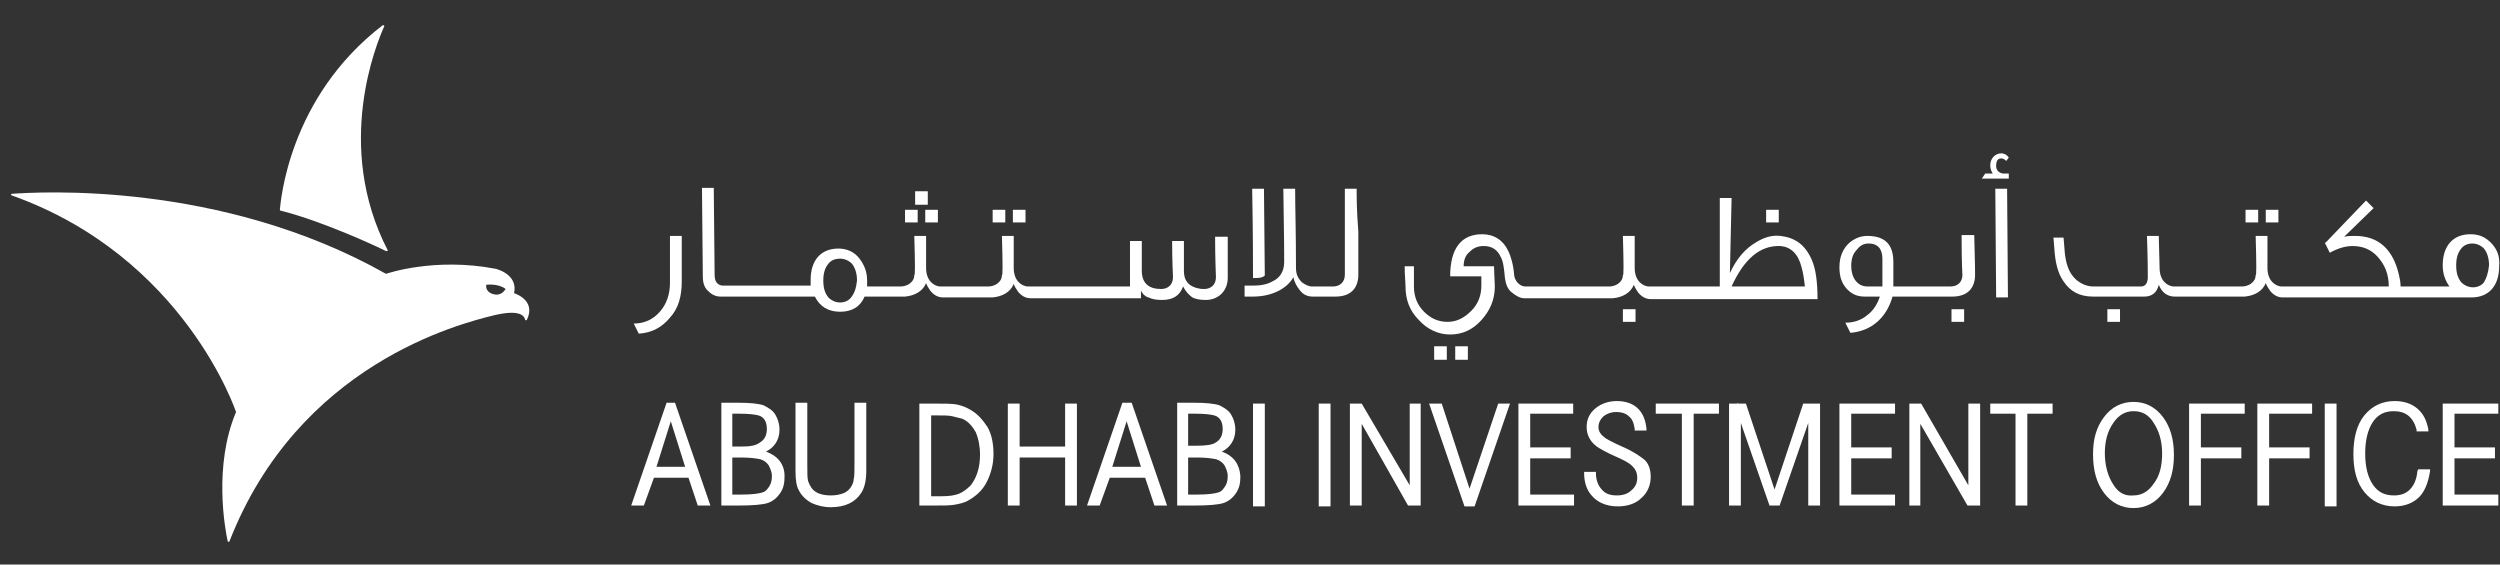 <svg width="310" height="70" viewBox="0 0 310 70" fill="none" xmlns="http://www.w3.org/2000/svg">
<rect x="0" y="0" width="310" height="70" fill="#333333" stroke="none"/>
<path d="M84.955 57.881H81.403L83.179 52.239L84.955 57.881ZM82.657 49.94L78.269 62.687H79.836L81.09 59.239H85.373L86.522 62.687H88.09L83.701 49.94H82.657Z" fill="white"/>
<path d="M91.851 61.328H90.806V56.731H91.851C93 56.731 93.731 56.836 94.254 56.94C94.672 57.045 95.09 57.358 95.299 57.672C95.507 58.09 95.716 58.508 95.716 59.03C95.716 59.552 95.612 59.97 95.403 60.284C95.194 60.597 94.985 60.91 94.672 61.015C94.149 61.224 93.209 61.328 91.851 61.328ZM90.806 55.373V51.298H91.746C92.895 51.298 93.627 51.403 94.045 51.508C94.776 51.716 95.09 52.343 95.09 53.179C95.09 54.015 94.776 54.537 94.254 54.851C93.731 55.269 93 55.373 91.851 55.373H90.806ZM94.985 56C96.03 55.478 96.657 54.537 96.657 53.284C96.657 52.552 96.448 51.925 96.134 51.403C95.821 50.881 95.299 50.567 94.672 50.254C94.045 50.045 93 49.94 91.537 49.94H89.448V62.687H91.537C93.313 62.687 94.567 62.582 95.194 62.373C95.821 62.164 96.343 61.746 96.761 61.119C97.179 60.492 97.284 59.866 97.284 59.03C97.284 57.567 96.448 56.522 94.985 56Z" fill="white"/>
<path d="M105.955 57.463C105.955 58.403 105.955 59.134 105.851 59.448C105.851 59.761 105.746 59.97 105.642 60.179C105.433 60.597 105.119 60.91 104.702 61.119C104.179 61.328 103.657 61.433 103.03 61.433C101.881 61.433 101.045 61.119 100.627 60.492C100.418 60.179 100.313 59.97 100.209 59.657C100.105 59.343 100.105 58.612 100.105 57.463V49.94H98.642V58.403C98.642 59.448 98.746 60.284 99.06 60.806C99.373 61.433 99.896 61.955 100.627 62.373C101.358 62.687 102.09 62.895 103.03 62.895C104.806 62.895 106.06 62.269 106.791 61.119C107.209 60.492 107.418 59.552 107.418 58.403V49.94H105.955V57.463Z" fill="white"/>
<path d="M121.522 56.418C121.522 57.985 121.104 59.239 120.373 60.179C119.955 60.597 119.433 61.015 118.91 61.224C118.388 61.433 117.657 61.537 116.716 61.537H115.463V51.508H115.776C116.925 51.508 117.657 51.508 118.075 51.612C118.493 51.716 118.91 51.821 119.328 51.925C120.06 52.239 120.582 52.866 121 53.597C121.313 54.328 121.522 55.269 121.522 56.418ZM120.269 50.776C119.746 50.463 119.119 50.254 118.597 50.149C117.97 50.045 117.03 50.045 115.776 50.045H114V62.687H115.672C116.925 62.687 117.866 62.687 118.388 62.582C118.91 62.478 119.537 62.373 120.06 62.06C121 61.537 121.836 60.806 122.358 59.761C122.881 58.716 123.194 57.567 123.194 56.313C123.194 55.06 122.985 53.91 122.463 52.97C121.836 52.03 121.209 51.298 120.269 50.776Z" fill="white"/>
<path d="M132.075 55.373H126.433V50.045H124.97V62.687H126.433V56.731H132.075V62.687H133.537V50.045H132.075V55.373Z" fill="white"/>
<path d="M141.478 57.881H137.925L139.701 52.239L141.478 57.881ZM139.179 49.94L134.791 62.687H136.358L137.612 59.239H142L143.149 62.687H144.716L140.328 49.94H139.179Z" fill="white"/>
<path d="M148.373 61.328H147.328V56.731H148.373C149.522 56.731 150.254 56.836 150.776 56.94C151.194 57.045 151.612 57.358 151.821 57.672C152.03 58.09 152.239 58.508 152.239 59.03C152.239 59.552 152.134 59.97 151.925 60.284C151.716 60.597 151.508 60.91 151.194 61.015C150.672 61.224 149.731 61.328 148.373 61.328ZM147.328 55.373V51.298H148.269C149.418 51.298 150.149 51.403 150.567 51.508C151.299 51.716 151.612 52.343 151.612 53.179C151.612 54.015 151.299 54.537 150.776 54.851C150.358 55.164 149.522 55.269 148.373 55.269H147.328V55.373ZM151.508 56C152.552 55.478 153.179 54.537 153.179 53.284C153.179 52.552 152.97 51.925 152.657 51.403C152.343 50.881 151.821 50.567 151.194 50.254C150.567 50.045 149.522 49.94 148.06 49.94H145.97V62.687H148.06C149.836 62.687 151.09 62.582 151.716 62.373C152.343 62.164 152.866 61.746 153.284 61.119C153.702 60.492 153.806 59.866 153.806 59.03C153.702 57.567 152.97 56.522 151.508 56Z" fill="white"/>
<path d="M156.836 50.045H155.373V62.791H156.836V50.045Z" fill="white"/>
<path d="M164.985 50.045H163.522V62.791H164.985V50.045Z" fill="white"/>
<path d="M174.806 60.179L168.851 50.045H167.388V62.687H168.851V52.552L174.597 62.687H176.164V50.045H174.806V60.179Z" fill="white"/>
<path d="M182.224 60.597L178.776 50.045H177.209L181.597 62.791H182.851L187.239 50.045H185.776L182.224 60.597Z" fill="white"/>
<path d="M189.746 56.836H194.761V55.478H189.746V51.298H195.075V50.045H188.284V62.687H195.179V61.328H189.746V56.836Z" fill="white"/>
<path d="M201.134 55.373C199.985 54.851 199.149 54.433 198.94 54.224C198.522 53.91 198.209 53.492 198.209 52.97C198.209 52.448 198.418 52.03 198.836 51.612C199.254 51.298 199.776 51.09 200.403 51.09C201.134 51.09 201.657 51.298 201.97 51.612C202.388 51.925 202.597 52.448 202.702 53.179V53.388H204.164V53.179C204.06 52.134 203.746 51.298 203.119 50.672C202.493 50.045 201.552 49.731 200.507 49.731C199.463 49.731 198.522 50.045 197.791 50.672C197.06 51.298 196.746 52.03 196.746 52.97C196.746 53.91 197.164 54.746 198 55.373C198.313 55.582 199.149 56.105 200.612 56.731C201.552 57.149 202.075 57.463 202.388 57.776C202.806 58.194 203.015 58.612 203.015 59.239C203.015 59.866 202.806 60.388 202.284 60.806C201.866 61.224 201.239 61.433 200.507 61.433C199.672 61.433 199.045 61.224 198.627 60.702C198.209 60.284 197.896 59.552 197.896 58.716V58.508H196.433V58.716C196.433 59.761 196.746 60.702 197.269 61.328C198 62.269 199.149 62.791 200.612 62.791C201.761 62.791 202.806 62.478 203.537 61.746C204.269 61.119 204.687 60.179 204.687 59.134C204.687 58.298 204.478 57.567 203.955 57.045C203.433 56.627 202.597 56 201.134 55.373Z" fill="white"/>
<path d="M205.313 51.298H208.552V62.687H210.015V51.298H213.149V50.045H205.313V51.298Z" fill="white"/>
<path d="M224.537 49.94V50.045H223.597L220.045 60.702L216.493 50.045H215.552L215.448 49.94V50.045H214.403V62.687H215.866V52.448L219.418 62.687H220.672L224.224 52.448V62.687H225.687V50.045H224.537V49.94Z" fill="white"/>
<path d="M229.552 56.836H234.567V55.478H229.552V51.298H234.985V50.045H228.09V62.687H234.985V61.328H229.552V56.836Z" fill="white"/>
<path d="M244.075 60.179L238.224 50.045H236.761V62.687H238.119V52.552L243.97 62.687H245.537V50.045H244.075V60.179Z" fill="white"/>
<path d="M246.791 51.298H249.925V62.687H251.388V51.298H254.522V50.045H246.791V51.298Z" fill="white"/>
<path d="M262.045 60.075C261.418 59.134 261 57.776 261 56.209C261 54.746 261.313 53.492 262.045 52.448C262.672 51.508 263.508 50.985 264.552 50.985C265.597 50.985 266.433 51.403 267.06 52.448C267.687 53.388 268.105 54.642 268.105 56.209C268.105 57.776 267.791 59.03 267.06 59.97C266.433 60.91 265.597 61.433 264.552 61.433C263.508 61.537 262.672 61.119 262.045 60.075ZM264.552 49.836C263.09 49.836 261.836 50.463 260.896 51.716C259.955 52.97 259.537 54.433 259.537 56.313C259.537 58.298 259.955 59.866 260.896 61.119C261.836 62.373 263.09 63 264.552 63C266.015 63 267.269 62.373 268.209 61.119C269.149 59.866 269.567 58.298 269.567 56.418C269.567 54.537 269.149 52.97 268.209 51.716C267.269 50.463 266.015 49.836 264.552 49.836Z" fill="white"/>
<path d="M271.448 62.687H272.91V56.836H277.925V55.478H272.91V51.298H278.343V50.045H271.448V62.687Z" fill="white"/>
<path d="M279.911 62.687H281.373V56.836H286.388V55.478H281.373V51.298H286.702V50.045H279.911V62.687Z" fill="white"/>
<path d="M289.731 50.045H288.269V62.791H289.731V50.045Z" fill="white"/>
<path d="M299.761 58.403C299.657 59.448 299.343 60.179 298.821 60.702C298.299 61.224 297.672 61.433 296.836 61.433C295.687 61.433 294.851 61.015 294.224 60.075C293.597 59.134 293.284 57.881 293.284 56.209C293.284 54.642 293.597 53.284 294.224 52.343C294.851 51.403 295.687 50.985 296.836 50.985C298.299 50.985 299.239 51.716 299.657 53.284V53.492H301.119V53.284C300.91 52.134 300.493 51.298 299.761 50.672C299.03 50.045 298.09 49.731 296.94 49.731C295.373 49.731 294.119 50.358 293.179 51.508C292.239 52.657 291.821 54.328 291.821 56.313C291.821 58.298 292.239 59.866 293.179 61.015C294.119 62.164 295.373 62.791 296.94 62.791C298.194 62.791 299.239 62.373 299.97 61.642C300.702 60.91 301.119 59.761 301.328 58.403V58.194H299.866L299.761 58.403Z" fill="white"/>
<path d="M304.358 61.328V56.836H309.373V55.478H304.358V51.298H309.791V50.045H302.896V62.687H309.791V61.328H304.358Z" fill="white"/>
<path d="M83.075 29.254V35.105C83.075 36.463 82.657 37.716 81.821 38.657C80.985 39.597 79.94 40.119 78.582 40.119C78.896 40.746 79.105 41.164 79.209 41.373C80.881 41.269 82.134 40.537 83.075 39.388C84.12 38.239 84.537 36.776 84.537 34.895V29.254H83.075Z" fill="white"/>
<path d="M116.299 26.015H114.731V27.582H116.299V26.015Z" fill="white"/>
<path d="M115.045 23.716H113.478V25.388H115.045V23.716Z" fill="white"/>
<path d="M113.791 26.015H112.224V27.582H113.791V26.015Z" fill="white"/>
<path d="M127.164 26.015H125.597V27.582H127.164V26.015Z" fill="white"/>
<path d="M124.657 26.015H123.09V27.582H124.657V26.015Z" fill="white"/>
<path d="M150.672 29.254C150.672 32.284 150.776 33.955 150.776 34.373C150.776 35.313 150.149 35.836 149.313 35.836C148.582 35.836 147.955 35.627 147.537 35.313C147.015 34.895 146.806 34.373 146.806 33.537C146.806 31.866 146.806 30.716 146.806 29.881H145.343C145.343 32.492 145.448 33.955 145.448 34.373C145.448 35.313 144.821 35.836 143.985 35.836C142.418 35.836 141.582 35.105 141.582 33.537V29.881H140.119C140.119 30.821 140.119 31.657 140.119 32.284V35.522H137.09H134.478H134.06H131.97H131.552H129.045H127.478C127.06 35.522 126.642 35.313 126.328 35C125.91 34.582 125.702 33.955 125.702 33.224C125.702 31.866 125.702 30.612 125.702 29.254H124.239C124.343 32.806 124.343 34.373 124.239 34.06C124.239 34.582 124.03 34.895 123.612 35.209C123.299 35.418 122.881 35.522 122.567 35.522C122.358 35.522 122.045 35.522 121.418 35.522H121H118.179H116.612C116.194 35.522 115.776 35.313 115.463 35C115.045 34.582 114.836 33.955 114.836 33.224C114.836 31.866 114.836 30.612 114.836 29.254H113.373C113.478 32.806 113.478 34.373 113.373 34.06C113.373 34.582 113.164 34.895 112.746 35.209C112.433 35.418 112.015 35.522 111.702 35.522H109.612H107.522C107.522 35.313 107.522 35.105 107.522 34.791C107.522 33.746 107.209 32.91 106.582 32.075C105.955 31.239 105.015 30.821 103.97 30.821C101.776 30.821 100.522 32.284 100.522 34.687C100.522 34.895 100.522 35.105 100.522 35.418H98.328H96.239H95.821H93.731H93.314H90.806H89.552C88.925 35.313 88.612 34.895 88.612 34.06L88.507 23.299H87.045L87.149 34.269C87.149 35.105 87.358 35.731 87.881 36.149C88.299 36.567 88.821 36.776 89.343 36.776H90.806H91.119H93.209H93.627H95.716H96.134H98.642H101.045C101.672 38.03 102.716 38.657 104.179 38.657C105.642 38.657 106.687 38.03 107.209 36.776H109.299H112.224C113.373 36.672 114.418 36.149 114.836 35.105C114.94 35.418 115.149 35.731 115.358 36.045C115.776 36.567 116.299 36.881 116.925 36.881H118.284H118.806H120.791H121.104H123.09C124.239 36.776 125.284 36.254 125.702 35.209C125.806 35.522 126.015 35.836 126.224 36.149C126.642 36.672 127.164 36.985 127.791 36.985H129.149H129.672H131.657H132.075H134.164H134.582H137.09H141.478V36.045C141.687 36.463 142 36.776 142.418 36.881C142.836 37.09 143.358 37.194 144.09 37.194C145.448 37.194 146.284 36.672 146.702 35.522C147.015 36.149 147.433 36.567 147.851 36.881C148.269 37.09 148.791 37.194 149.522 37.194C151.09 37.194 152.239 36.045 152.239 34.478C152.239 34.373 152.239 32.597 152.239 29.358H150.672V29.254ZM105.537 36.881C105.224 37.298 104.702 37.508 104.179 37.508C103.657 37.508 103.134 37.298 102.716 36.881C102.299 36.358 102.09 35.731 102.09 34.791C102.09 33.851 102.299 33.224 102.716 32.702C103.03 32.284 103.552 32.075 104.179 32.075C104.702 32.075 105.224 32.284 105.642 32.702C106.06 33.224 106.269 33.955 106.269 34.791C106.164 35.731 105.955 36.358 105.537 36.881Z" fill="white"/>
<path d="M156.836 34.164L156.731 23.403H155.269C155.373 28.94 155.373 32.702 155.373 34.478C156 34.478 156.522 34.478 156.836 34.164Z" fill="white"/>
<path d="M168.224 23.403H166.761C166.761 24.343 166.761 26.119 166.761 28.731C166.761 30.925 166.761 32.806 166.761 34.06C166.761 35 166.134 35.522 165.299 35.522H164.358H162.687C162.269 35.522 161.851 35.313 161.433 35C160.911 34.478 160.702 33.955 160.702 33.224C160.702 28.836 160.597 25.597 160.597 23.403H159.134C159.239 29.149 159.239 32.179 159.239 32.492C159.239 33.642 158.717 34.478 157.776 34.895C157.045 35.313 156.209 35.418 155.269 35.418H154.328V36.776H155.373C157.672 36.776 159.552 35.836 160.388 34.373C160.493 35 160.806 35.522 161.224 36.045C161.642 36.567 162.164 36.776 162.791 36.776H164.672H165.612C167.493 36.776 168.433 35.731 168.433 34.06C168.433 32.702 168.433 30.925 168.433 28.731C168.224 26.119 168.224 24.343 168.224 23.403Z" fill="white"/>
<path d="M182.015 42.94H180.448V44.612H182.015V42.94Z" fill="white"/>
<path d="M179.403 42.94H177.836V44.612H179.403V42.94Z" fill="white"/>
<path d="M202.806 38.343H201.239V39.91H202.806V38.343Z" fill="white"/>
<path d="M220.776 29.254C219.836 29.149 218.896 29.358 217.851 29.985C216.388 30.821 215.343 32.075 214.508 33.851L214.717 24.552H213.254V35.522H211.373H208.866H208.448H205.94H204.478C204.06 35.522 203.642 35.313 203.328 35C202.911 34.582 202.702 33.955 202.702 33.224C202.702 31.866 202.702 30.612 202.702 29.254H201.239C201.343 32.806 201.343 34.373 201.239 34.06C201.239 34.582 201.03 34.895 200.612 35.209C200.299 35.418 199.881 35.522 199.567 35.522H198H195.493H195.075H192.985H192.567H190.06H189.12C188.493 35.522 187.866 34.895 187.761 34.164C187.657 32.806 187.343 31.761 187.03 31.134C186.403 29.776 185.254 29.045 183.791 29.045C181.179 29.045 179.821 30.821 179.821 34.269H183.687V35.418C183.687 36.672 183.269 37.716 182.433 38.552C181.597 39.388 180.657 39.91 179.508 39.91C178.358 39.91 177.418 39.492 176.582 38.657C175.746 37.821 175.328 36.776 175.328 35.522C175.328 34.269 175.328 33.433 175.328 33.015H174.179C174.179 34.164 174.284 35 174.284 35.522C174.284 37.194 174.806 38.552 175.955 39.702C177 40.851 178.358 41.478 179.821 41.478C181.388 41.478 182.642 40.851 183.687 39.702C184.731 38.552 185.358 37.194 185.358 35.522L185.254 33.015H181.493C181.493 32.284 181.702 31.657 182.224 31.239C182.746 30.716 183.269 30.508 184 30.508C184.94 30.508 185.672 30.925 186.09 31.866C186.403 32.388 186.508 33.328 186.612 34.478C186.717 35.209 186.925 35.836 187.448 36.254C187.97 36.672 188.493 36.985 189.015 36.985H190.687H192.672H193.09H195.179H195.597H197.687H198H199.985C201.134 36.881 202.179 36.358 202.597 35.313C202.702 35.627 202.911 35.94 203.119 36.254C203.537 36.776 204.06 37.09 204.687 37.09H206.045H206.567H208.552H208.97H211.06H211.478H225.373C225.373 35 225.164 33.328 224.642 32.179C223.806 30.299 222.552 29.463 220.776 29.254ZM214.717 35.522C216.284 32.075 218.269 30.403 220.776 30.508C222.03 30.612 222.97 31.448 223.388 33.119C223.597 33.851 223.702 34.582 223.806 35.522H214.717Z" fill="white"/>
<path d="M220.567 26.015H219V27.582H220.567V26.015Z" fill="white"/>
<path d="M243.239 29.254C243.239 32.702 243.343 34.269 243.343 34.06C243.343 35 242.716 35.522 241.881 35.522H240H237.179H234.776V32.492C234.776 30.299 233.731 29.254 231.537 29.254C230.702 29.254 229.97 29.567 229.343 30.09C228.508 30.821 228.09 31.866 228.09 33.119C228.09 34.164 228.299 35 228.925 35.731C229.552 36.463 230.284 36.776 231.224 36.776H233.105C232.791 37.716 232.269 38.552 231.537 39.075C230.806 39.702 229.866 40.015 228.821 40.015C229.134 40.642 229.343 41.06 229.448 41.269C232.06 41.06 233.94 39.388 234.672 36.776H237.284H237.806H240.105H242.09C243.97 36.776 244.91 35.731 244.91 34.06C244.91 34.06 244.91 32.492 244.806 29.149H243.239V29.254ZM233.313 35.522H231.537C230.284 35.522 229.552 34.373 229.552 33.015C229.552 32.075 229.761 31.448 230.284 30.925C230.702 30.403 231.119 30.194 231.746 30.194C232.791 30.194 233.418 30.821 233.418 32.075V35.522H233.313Z" fill="white"/>
<path d="M243.552 38.343H241.985V39.91H243.552V38.343Z" fill="white"/>
<path d="M247.522 20.582C247.522 19.955 247.731 19.642 248.149 19.642C248.358 19.642 248.567 19.746 248.776 19.955L249.09 19.537C248.881 19.224 248.567 19.015 248.149 19.015C247.418 19.015 246.791 19.642 246.791 20.478C246.791 20.895 246.896 21.209 247.105 21.522H246.164L245.746 22.149H249.09V21.522H248.358C247.836 21.418 247.522 21.105 247.522 20.582Z" fill="white"/>
<path d="M247.418 23.403L247.522 36.881H248.985L248.881 23.403H247.418Z" fill="white"/>
<path d="M262.881 38.343H261.313V39.91H262.881V38.343Z" fill="white"/>
<path d="M282.522 26.015H280.955V27.582H282.522V26.015Z" fill="white"/>
<path d="M280.015 26.015H278.448V27.582H280.015V26.015Z" fill="white"/>
<path d="M309.06 30.299C308.328 29.463 307.493 29.045 306.343 29.045C304.149 29.045 302.896 30.508 302.896 32.91C302.896 33.955 303.209 34.791 303.731 35.522H301.433H297.672C297.672 35 297.567 34.478 297.463 34.06C296.731 30.925 294.955 29.254 292.03 29.254C291.612 29.254 291.09 29.254 290.672 29.358L294.328 25.806L293.388 24.866L288.373 30.09H288.269L288.896 31.343C289.836 30.821 290.776 30.508 291.717 30.508C292.97 30.508 294.015 30.925 294.851 31.866C295.687 32.806 296.209 33.955 296.209 35.522H287.328H284.508H282.94C282.522 35.522 282.105 35.313 281.791 35C281.373 34.582 281.164 33.955 281.164 33.224C281.164 31.866 281.164 30.612 281.164 29.254H279.702C279.806 32.806 279.806 34.373 279.702 34.06C279.702 34.582 279.493 34.895 279.075 35.209C278.761 35.418 278.343 35.522 278.03 35.522C277.821 35.522 277.508 35.522 276.881 35.522H276.567H274.06H273.642H271.134H269.567C269.149 35.522 268.731 35.313 268.418 35C268 34.582 267.791 33.955 267.791 33.224L267.687 29.254H266.224C266.328 32.179 266.328 33.851 266.328 34.373C266.328 35.105 266.015 35.522 265.493 35.522H259.537C258.806 35.522 258.075 35.209 257.448 34.687C256.508 33.851 256.09 32.597 255.985 30.716L255.881 29.463H254.627L254.731 30.716C254.836 32.492 255.149 33.851 255.881 34.895C256.717 36.149 257.866 36.776 259.537 36.776H265.911C266.851 36.776 267.478 36.254 267.687 35.313C268.105 36.358 268.836 36.776 269.672 36.776H271.03H271.552H273.537H273.955H276.045H276.358H278.343C279.493 36.672 280.537 36.149 280.955 35.105C281.06 35.418 281.269 35.731 281.478 36.045C281.896 36.567 282.418 36.881 283.045 36.881H284.403H284.925H286.702H301.328H306.448C308.642 36.881 309.896 35.418 309.896 33.015C310 31.866 309.687 31.03 309.06 30.299ZM308.015 35C307.702 35.418 307.179 35.627 306.657 35.627C306.134 35.627 305.612 35.418 305.194 35C304.776 34.478 304.567 33.851 304.567 32.91C304.567 31.97 304.776 31.343 305.194 30.821C305.508 30.403 306.03 30.194 306.552 30.194C307.075 30.194 307.597 30.403 308.015 30.821C308.433 31.343 308.642 32.075 308.642 32.91C308.537 33.851 308.328 34.478 308.015 35Z" fill="white"/>
<path d="M48.075 31.03C41.388 18.075 46.717 5.328 47.657 3.239C47.657 3.239 47.657 3.134 47.552 3.134C47.552 3.134 47.552 3.134 47.448 3.134C35.746 12.119 34.806 25.075 34.702 26.015C34.702 26.015 34.702 26.119 34.806 26.119C40.134 27.478 46.612 30.508 47.866 31.134C48.075 31.134 48.075 31.134 48.075 31.03Z" fill="white"/>
<path d="M61.134 36.463C60.09 36.149 60.298 35.313 60.298 35.313C60.298 35.313 61.761 35.105 62.702 35.836C62.597 35.94 62.179 36.776 61.134 36.463ZM63.746 36.358C64.269 33.955 61.448 33.328 61.448 33.328C53.821 31.866 47.866 33.955 47.866 33.955C27.284 22.358 4.612 23.821 1.478 24.03C1.478 24.03 1.373 24.03 1.373 24.134C1.373 24.134 1.373 24.239 1.478 24.239C22.896 31.866 29.269 51.09 29.269 51.09C26.448 57.776 27.91 65.612 28.224 67.075C28.224 67.075 28.224 67.179 28.328 67.179H28.433C37 45.134 57.06 40.119 61.343 39.075C64.478 38.343 65 39.179 65.105 39.597C65.105 39.597 65.105 39.702 65.209 39.702C65.209 39.702 65.209 39.702 65.314 39.702C66.567 37.194 63.746 36.358 63.746 36.358Z" fill="white"/>
</svg>
